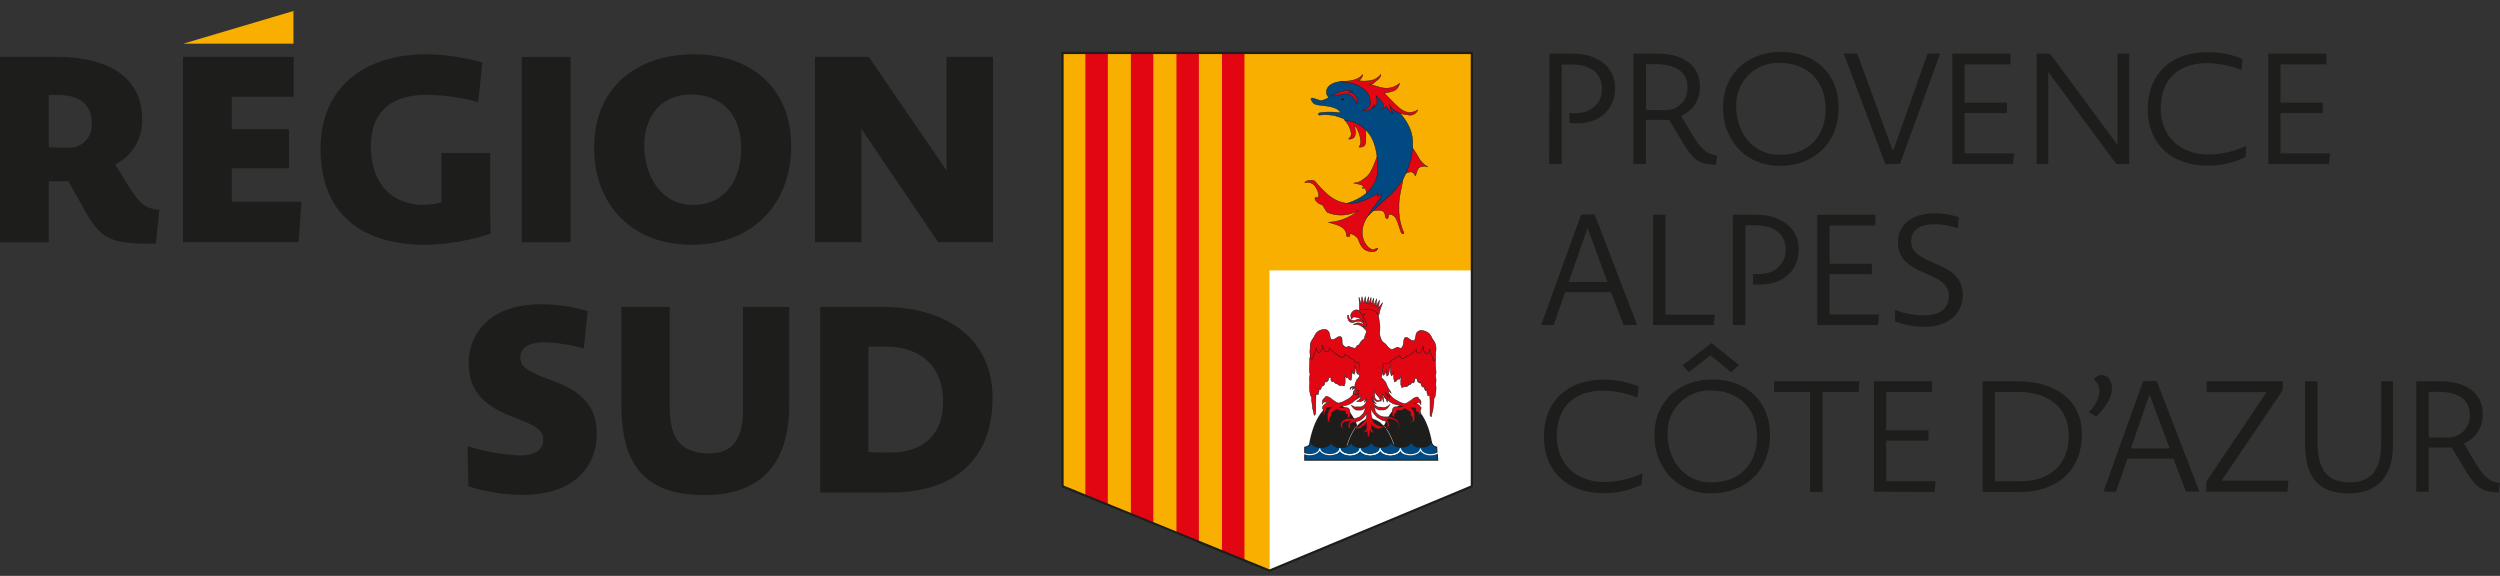 <svg xmlns="http://www.w3.org/2000/svg" xmlns:xlink="http://www.w3.org/1999/xlink" viewBox="0 0 400 92.14"><rect x="0" y="0" width="400" height="92.14" fill="#333333" stroke="none"/><defs><style>.cls-1,.cls-11,.cls-15,.cls-6{fill:none;}.cls-2{clip-path:url(#clip-path);}.cls-3{fill:#f8af00;}.cls-4{fill:#fff;}.cls-13,.cls-5,.cls-9{fill:#e20613;}.cls-10,.cls-13,.cls-14,.cls-15,.cls-6,.cls-9{stroke:#1d1d1b;}.cls-6{stroke-linecap:round;stroke-width:0.36px;}.cls-13,.cls-14,.cls-15,.cls-6{stroke-linejoin:round;}.cls-12,.cls-7,.cls-8{fill:#1d1d1b;}.cls-11,.cls-7,.cls-8{stroke:#fff;}.cls-7{stroke-width:0.02px;}.cls-8{stroke-width:0.06px;}.cls-9{stroke-width:0.08px;}.cls-10,.cls-14{fill:#004981;}.cls-10{stroke-width:0.16px;}.cls-11{stroke-width:0.18px;}.cls-13,.cls-14,.cls-15{stroke-width:0.07px;}</style><clipPath id="clip-path"><path class="cls-1" d="M202.83,91.3h0l2.28-.84,2.45-1c5.55-2.34,6.46-2.65,12.84-5.35,3.67-1.56,15.19-6.29,15.19-6.29V8.47H170.07S170,66.66,170,77.81c0,0,20.75,8.75,24.51,10"/></clipPath></defs><title>region_sud</title><g id="Calque_2" data-name="Calque 2"><g id="Calque_1-2" data-name="Calque 1"><g class="cls-2"><polygon class="cls-3" points="237.84 92.14 237.63 0 167.68 0 167.89 92.14 237.84 92.14"/><polygon class="cls-4" points="235.41 82.88 237.65 43.26 203.11 43.26 203.15 91.76 235.41 82.88"/><rect class="cls-5" x="173.66" y="0.01" width="3.59" height="81.46"/><rect class="cls-5" x="180.94" y="0.01" width="3.59" height="84.47"/><rect class="cls-5" x="188.23" width="3.59" height="87.71"/><rect class="cls-5" x="195.52" width="3.59" height="90.35"/></g><path class="cls-6" d="M235.5,77.81V8.47H170V77.81L203.11,91.3Z"/><path class="cls-7" d="M229.24,71.54c-.56-4.27-2.36-6.92-4.39-6.92s-3.85,3.1-4.37,7.6"/><path class="cls-7" d="M218.12,72.26c-.45-4.66-2.33-7.59-4.47-7.59-2,0-3.7,2.84-4.3,7"/><path class="cls-8" d="M223.22,71.84c-.79-3-2.32-4.88-4-4.88s-3.15,2-3.93,5.17"/><polygon class="cls-9" points="217.88 51.17 217.69 51.1 217.51 51.1 217.39 51.1 217.2 51.1 217.06 51.15 216.93 51.21 216.78 51.28 216.63 51.3 216.47 51.28 216.3 51.26 216.14 51.19 216.01 51.1 215.88 50.97 215.81 50.75 215.79 50.6 215.77 50.46 215.7 50.42 215.61 50.49 215.61 50.66 215.63 50.86 215.7 51.1 215.77 51.28 215.88 51.39 215.99 51.5 216.14 51.56 216.32 51.59 216.49 51.56 216.63 51.56 216.78 51.5 216.96 51.45 217.2 51.39 217.42 51.39 217.59 51.41 217.75 51.47 217.88 51.54 218.04 51.65 218.17 51.74 218.32 51.76 218.36 51.61 218.3 51.41 218.21 51.28 218.12 51.21 218.03 51.12 217.88 51.17"/><polyline class="cls-9" points="218.19 51.86 217.97 51.83 217.7 51.71 217.34 51.65 217.07 51.68 216.77 51.8 216.53 51.98 216.68 51.95 216.87 51.92 217.12 51.92 217.41 51.98 217.68 52.09 217.87 52.21 218.04 52.3 219.19 52.15 219.13 51.24 218.49 50.58 218.06 50.54 217.94 49.83 217.63 49.92 217.46 49.72 217.24 49.6 217.04 49.57 216.76 49.63 216.54 49.76 216.34 49.95 216.21 50.13 216.11 50.45 216.16 50.8 216.26 51.06 216.36 50.89 216.48 50.77 216.68 50.71 216.92 50.74 217.21 50.8 217.51 50.92 217.8 51.1 218 51.27 218.17 51.45 218.24 51.68 218.19 51.86"/><path class="cls-9" d="M221.22,48.42l-.67.87.17-1.27-.57,1.07.12-1.29L219.75,49l.05-1.31-.43,1.13,0-1.26-.4,1.15,0-1.23-.37,1.18,0,0-.16-1.21-.23,1.16-.3-1.16-.13,1.23-.35-1.15.08,1.25h0v.68h0v.19s.49,0,.47,0l2.11.56c.11.09.54.09.52.17l.09-.32s0,0,0,0l.11-.46h0l0-.07Z"/><path class="cls-10" d="M229.88,71.8v-.26a1,1,0,0,1-.88-.94c0,.42-.45.78-1.05.92h-1.1c-.62-.14-1.08-.52-1.08-1h0c0,.45-.44.83-1,1h-1.09c-.63-.14-1.08-.52-1.08-1h0c0,.47-.48.86-1.14,1h-.92c-.65-.12-1.13-.5-1.16-.95,0,.45-.49.83-1.14,1h-.92c-.64-.11-1.11-.48-1.16-.91,0,.43-.48.79-1.09.92h-1c-.61-.13-1.06-.5-1.09-.93,0,.46-.57.83-1.25.93h-.71c-.69-.1-1.21-.48-1.26-.94,0,.44-.39.8-1,.92v2.07h21.28Z"/><polygon class="cls-9" points="217.45 57.87 216.73 57.16 216.73 57.15 216.72 57.15 216.54 56.97 216.57 57.11 216.14 57 216.47 56.14 214.71 55.69 212.87 54.97 211.96 53.57 210.64 53.62 210.34 54.93 210.22 55.32 209.86 55.37 209.87 56.37 209.56 57.33 209.56 58.11 209.51 58.72 209.51 59.4 209.61 59.9 209.51 60.52 209.56 61.24 209.51 61.92 209.56 62.59 209.66 63.2 209.86 63.6 209.86 64.1 209.96 64.77 210.01 65.33 210.17 65.89 210.27 66.45 210.47 66.28 210.52 65.78 210.52 65 210.52 64.04 210.57 63.04 210.88 63.15 211.03 62.64 211.03 62.25 211.23 62.37 211.43 62.03 211.49 61.65 211.63 61.8 211.88 61.58 212.03 61.02 212.19 61.13 212.49 60.91 212.64 60.4 212.65 60.37 212.72 60.42 212.98 60.38 212.94 60.8 213.15 61.08 213.4 61.02 213.6 61.3 213.91 61.41 213.96 61.23 214.06 61.52 214.31 61.69 214.66 61.64 215.07 61.75 215.22 61.3 215.22 60.63 215.17 59.96 215.14 59.79 215.23 59.79 215.2 60.11 215.41 60.45 215.66 60.38 215.86 60.72 216.16 60.85 216.27 60.45 216.32 59.64 216.32 59.19 216.41 59.66 216.67 59.89 216.82 59.39 216.82 58.6 216.79 58.21 217.1 59.71 217.35 59.94 217.5 59.44 217.5 58.65 217.45 57.87"/><path class="cls-9" d="M229.72,59l-.05-.62v-.78l-.28-.85,0-.28v-.83l-.16,0a4.33,4.33,0,0,0-.48-1.33c-.3-.43-1.9.32-2.45.4s-1.37.22-1.37.22a1.62,1.62,0,0,1-1,1,4.48,4.48,0,0,1-1.77.2l-.31,1.19-.67.66,0,.78v.79l.15.5.26-.22.17-.84v.68l.15.51.25-.22.31-1.53,0,.41v.79l.15.5.26-.22.09-.51v.48l.05.81.11.4.3-.13.2-.34.25.07.21-.34,0-.32h.09l0,.17-.05.67v.67l.15.45.4-.11.36,0,.25-.16.1-.3,0,.18.31-.11.2-.28.25.06.2-.28,0-.42.26,0,.08,0v0l.15.5.3.22.15-.11.16.56.25.23.14-.16.06.38.2.34.21-.12v.39l.15.51.3-.11.05,1V66l0,.5.2.17.11-.56.15-.56.05-.56.1-.67v-.5l.2-.4.1-.61.05-.67-.05-.68.05-.72-.1-.62.1-.5Z"/><path class="cls-11" d="M224.82,72.62a1.06,1.06,0,0,1-.76-.88v0c0,.57-.72,1-1.61,1s-1.61-.46-1.61-1h0c0,.57-.72,1-1.61,1s-1.62-.46-1.62-1v0c0,.57-.72,1-1.62,1s-1.61-.46-1.61-1v0c0,.57-.72,1-1.61,1s-1.61-.46-1.61-1v0c0,.57-.73,1-1.62,1s-1.61-.46-1.61-1h0a.87.87,0,0,1-.65.81"/><path class="cls-11" d="M231.27,72.63a1,1,0,0,1-.76-.87v0c0,.57-.72,1-1.62,1s-1.61-.46-1.61-1h0c0,.57-.72,1-1.61,1s-1.61-.46-1.61-1h0c0,.57-.72,1-1.61,1s-1.61-.47-1.61-1v0c0,.57-.73,1-1.62,1s-1.61-.46-1.61-1v0c0,.57-.72,1-1.61,1s-1.62-.46-1.62-1v0c0,.37-.21.63-.65.82"/><path class="cls-9" d="M227.28,65.11l-.12-.15-.12-.12-.17-.15-.18-.09-.18,0h-.34l0,0,.21-.11.22,0h.07l.22-.08.16,0,.12.09.12.11.06.2,0-.16,0-.24,0-.2-.08-.18-.14-.15-.15-.11h0l0-.07-.18-.17-.2,0-.24.11-.2.08-.2.18-.22.18-.26.15-.24.18-.27.13-.2.08-.3-.1-.29-.09-.3-.13-.31-.18-.25-.13-.26-.16-.28-.24-.22-.22-.15-.17-.21-.25-.2-.24-.24-.3-.79-.2.55,1.38.24.22.25.16.3.26.38.24.33.16.3.08.33.09.23,0,.35.17.15.07-.31.06-.22,0-.22,0-.24,0-.2,0-.19.1-.14.16-.08.26,0,.15h0l-.05.22,0,.19,0,.23.09.13.11.15.15,0,.18,0h.15l.12,0-.1,0-.15,0-.09-.13-.08-.13V66.3l0-.08h.06l.12,0,.1-.13.07-.14,0-.15.08-.15.16,0,.26,0,.25,0,.21-.07.14-.06.15-.13.11,0,.15.09.18.11.2.13.19.13.14.11,0,.09,0,.13v.18l.06.15.16.09h0l0,.12.09.18.05.18,0,.17-.11.11-.13.09-.22,0,.11.09.18,0,.11,0,.11-.09.15-.11.11-.18,0-.22,0-.24,0-.2,0-.08,0,0,0-.2,0-.15-.13-.11v-.15l-.08-.13-.11-.12-.14-.17-.19-.13h.1l.12,0,.15,0,.15,0h.27l.06.07-.09.06,0,.18.09.2.15.09,0,.06L227,66v.36l-.08.13H227l.12-.11.13-.16,0-.15,0-.18v-.19l0-.09.06-.07.06-.17,0-.18Z"/><path class="cls-9" d="M217.18,62.3l-.24.31-.2.24-.21.24-.15.18-.22.22-.28.24-.25.15-.26.14-.31.17-.3.14-.29.08-.3.1-.19-.07-.28-.14-.24-.17-.25-.16L213,63.8l-.21-.18-.2-.09-.24-.11-.2,0-.18.18v.07h0l-.15.11-.14.15-.08.18,0,.2,0,.24,0,.15.06-.2.13-.11.11-.08.16,0,.22.09h.12l.18,0,.2.1,0,0h-.34l-.18,0-.18.09-.17.15-.13.11-.1.16-.08.11,0,.17.06.18.06.07,0,.08,0,.2,0,.18,0,.15.13.16.13.1h.07l-.07-.13,0-.17V66l.05-.15,0-.07.15-.09.09-.2,0-.17-.09-.07.06-.06h.27l.15,0,.15,0,.13,0h.09l-.19.13-.14.18-.11.11-.08.13V66l-.13.11,0,.15,0,.2,0,0,0,.09,0,.2,0,.24,0,.22.11.18.15.11.11.08.11.05.18,0,.11-.08-.22,0-.12-.09-.12-.11,0-.18.05-.17.1-.18,0-.12h0l.16-.09.06-.15v-.18l0-.13,0-.09.15-.11.18-.13.2-.13.19-.12.14-.08.11,0,.15.13.15.07.2.07.25,0,.26,0,.16,0,.08.16,0,.15.08.13.09.13.13,0h.06l0,.08v.17l-.07.13-.1.13-.14,0-.11,0,.12,0h.15l.18,0,.15,0,.11-.16.09-.13,0-.22,0-.2-.05-.22h0l0-.15-.08-.27-.14-.15-.19-.11-.2,0-.24,0-.22,0-.22,0-.31-.06.15-.07.35-.18.23,0,.34-.09.29-.09.33-.15.38-.24.3-.27.25-.15.24-.22L218,62.1Z"/><path class="cls-9" d="M229.77,55.83l-.05-.56-.15-.45-.2-.33-.26-.39a2.7,2.7,0,0,0-.4-.68,2.12,2.12,0,0,0-1.26-.55.87.87,0,0,0-.86.56c-.05.17-.14,1-.33,1.07s-.52-.07-.73-.24-.45-.38-.75-.2-.08,1.42-.61,1.65c-.16.07-.43-.16-.58-.15s-.76.43-1,.34a2.26,2.26,0,0,1-.77-.7,2,2,0,0,0-.44-.38l-.24-.23-.15-.24,0-.06a2.09,2.09,0,0,1-.24-1c0-.28.08-1,0-1.44s-.13-.94-.15-1.09a1.52,1.52,0,0,1-.06-.39h0l-.23-.29,0-.06a.15.15,0,0,1-.06,0l-.08-.06-.12-.09-.08-.06a6.6,6.6,0,0,0-.9-.34l-.12,0-.3,0-.29,0h-.49l-.17,0-.1.15-.07.18.17.2.12.21.15.23.16.29.17.38.13.28.11.15.13.3v.29l-.22.16-.27,0-.15,0,.26.29.19.18.12.15v.26l-.07.26-.1.21-.09.26,0,.21c0,.08-.19.15-.45.39a2.18,2.18,0,0,0-.38.6c-.1.11-.31.14-.39.23s-.19.37-.31.4a3.32,3.32,0,0,1-.86-.26c-.24-.1-.28,0-.48.08s-.55-.28-.67-.47,0-.9-.16-1.1-.5-.13-.67,0-.6.43-.9.36-.3-1.1-.51-1.32-.45-.43-1.12-.24a1.58,1.58,0,0,0-1,.76l-.21.39-.25.4-.2.33-.15.45,0,.56-.05.62.05.67.1.44.2.12.1-.23.15-.39.16-.39.15-.45.1-.45.1.4.1.28.25.11.26-.11.2-.34.1-.34,0-.44.15.5.15.39.21.23.3,0,.25-.22v-.39l.31.33.25.17.3.28.25.22H214l.2.34.2-.06.2.23h.26l.2-.17.15-.34.3.28.26,0,.19.29.5.25.39.44.6.12,0,0,0,.11,0,.26.05.33.05.16,0,.07,0,.14,0,.27,0,.13,0,0-.06.21V60l0,.24-.12.2-.12.15-.18.18L217,61l-.13.29-.07.24,0,.29h-.31l-.32.12-.15.18v.23l.07-.2.18-.12.17-.06.29,0-.27.15-.12.23.15-.12.14-.08h.17l.2,0-.22.17-.2.29-.09.33.07.17.05-.2.1-.24.12-.09.2-.05h.16l.23-.06-.1.2-.13.21L217,63l-.22.11.17,0,.17,0,.17-.09.2-.17-.1.23,0,.21-.1.23-.17.18.2,0,.19-.12.18-.23.19-.24-.12.27-.07.23-.13.26-.27.24-.22.09.1.06h.22l.22,0,.22-.06.24-.09.15-.15.22-.17,0,.2-.09.21-.08.2.15-.17.1-.15.14-.32,0,.17-.05.27-.05.2-.1.21-.17.17-.12.12-.2.12-.26.09-.3,0-.32,0-.39,0-.24-.15-.25-.09.12.15.13.17.17.18.19.15.23.09.26,0,.25,0,.27,0,.22-.09.17-.12.19-.23,0,.32-.08.23-.07.21-.1.18-.17.2-.22.2-.19.18-.22.09-.22.09-.27.09-.27,0-.34,0-.3,0h-.29l-.27.06-.22.06-.24.15-.2.14-.12.18-.1.18,0,.26,0,.2.1.24.12.12.15.06.17,0,.17-.06.15-.21-.13.12-.12.09H215l-.14-.09-.07-.18v-.17l0-.21.1-.2.19-.18.25-.09.27-.06.22,0h.29l-.19.12-.15.2-.08.3,0,.23.12.18.2.15h.29l-.12-.06-.15-.18,0-.2,0-.24.15-.18.19-.08.27,0,.29-.09.25-.12.34-.08.25-.18.24-.18.25-.23.17-.24.22-.35,0,.35v.3l-.12.26-.12.24-.2.2-.22.23-.19.18-.18.18-.19.14-.25.06h-.24l-.22,0-.19-.05-.27-.24.19.24.17.17.25.12.17.09.27,0,.31-.09.23-.12.21-.18.23-.14.22-.27.19-.2-.07.15,0,.23,0,.27,0,.29-.09.26-.13.15-.17.09-.27,0,.2.11h.22l.17,0,.22-.12v.2l0,.3.1.32.1.23.05-.2.07-.27.08-.32,0-.26,0-.18.15.18.17.12.17.08.27-.06-.2-.08-.1-.15-.12-.21-.07-.17-.05-.24,0-.17,0-.3.18.24.14.21.27.14.2.09.19.09.29,0,.25-.09.24-.06.2-.18.17-.14.15-.27-.1.12-.15.09-.15.06-.16.06-.18,0-.24-.08-.24-.12-.25-.12-.2-.14-.17-.15-.12-.23-.12-.3-.15-.38-.09-.44,0-.53-.05-.67.1.35.12.29.17.33.19.23.27.29.22.24.25.14.29.18.29.15.3.06.17.08.17.12.1.15L222,68v.27l-.1.17-.32.18.25,0,.19-.12.15-.18.1-.23v-.23l-.07-.27-.15-.26-.22-.18-.34-.12.24,0h.81l.32.09.31.15.22.15.2.2.15.23.07.36v.47l.1-.35V68l-.08-.32-.14-.26-.22-.24-.27-.2-.37-.15-.29-.12-.34,0h-.79l-.37-.09-.29-.11-.29-.21-.24-.23-.18-.21L220,65.5l-.12-.3-.24-.35.24.21.2.2.24.18.37.15.34,0,.41,0,.27-.09.25-.18.27-.32.19-.38-.14.23L222,65l-.22.12-.27.08-.29,0-.37-.06-.34,0-.27-.15-.29-.23-.2-.33-.17-.29-.12-.38.12.29.17.24.25.23.22.06-.27-.21-.13-.2-.12-.24-.17-.52.17.32.2.26.19.15.22.12h.25l.17-.09.07-.09-.19,0h-.2l-.22-.12-.15-.2-.12-.3v-.38l.05-.29,0-.35.07.38.17.26.22.27.27.29.14.38.1.21.1-.3,0-.26-.15-.35.23.26.12.29.12.47,0-.41v-.29l-.1-.29-.07-.3.15.15.2.23.14.21.1.2.1.3.07.2.07-.29v-.35l-.07-.3-.12-.23-.2-.35.22.12.13.14.14.24.15.35.1,0-.05-.38-.08-.29-.14-.27-.08-.18.18.06.17.09.24.24-.17-.36-.27-.38-.17-.32-.15-.35-.14-.36-.3-.35-.22-.26-.19-.09.1-.38.07-.35v-.51l.08-.25.05-.38,0-.36,1-.15.39-.43.5-.26.19-.29.26.05.3-.28.15.34.2.17h.26l.2-.23.2.06.2-.34h.36l.25-.22.3-.28.26-.17.3-.33v.39l.25.22.3,0,.21-.23.15-.39.15-.5.05.45.1.33.2.34.26.11.25-.11.1-.28.1-.39.1.44.16.45.15.39.15.39.1.23.2-.11.1-.45,0-.67Z"/><path class="cls-12" d="M218.3,50.38c.07,0,.09,0,.09-.05a.14.14,0,0,0-.13-.15.14.14,0,0,0-.13.15C218.13,50.42,218.23,50.38,218.3,50.38Z"/><path class="cls-13" d="M218.43,20.35a10.18,10.18,0,0,1,.1,1.93c0,.35.09,1.39-1.1,1.25a1.33,1.33,0,0,0,.24-1.21,4.82,4.82,0,0,0-.59-1.81,4.24,4.24,0,0,0-.39-.41s.06.29.14.64a2.23,2.23,0,0,1-.08,1.13,1.06,1.06,0,0,1-1,.37,1,1,0,0,0,.43-1,4.1,4.1,0,0,0-1-2c.45-.2,2.13.37,2.13.37Z"/><path class="cls-13" d="M224.61,27.88a4,4,0,0,1,1.08-.39.87.87,0,0,1,.75.67c.21-.36.29-1.08.62-1.35a1.79,1.79,0,0,1,1.41-.11,3.57,3.57,0,0,1-1.55-1.6c-.5-.89-1-1.48-1.1-1.8s-.07.55-.07.55l-.41,1.41-.64,2.14Z"/><path class="cls-13" d="M220.54,24.63c-.45.87-1,3-1.94,3.71s-1.17.87-2,.95c.65.16,1.66.28,1.48.61s-.11.23-.11.23.37-.06.45,0a1.48,1.48,0,0,1,.19.67c0,.19-.14.54.2.23a16.15,16.15,0,0,0,1.83-3.55C220.69,27.07,220.54,24.63,220.54,24.63Z"/><path class="cls-13" d="M224.54,28.24c-.16,1.45-.78,3.26-.7,4.9a9.07,9.07,0,0,0,.74,4c.17.37-.24.35-.39.08s-.59-2.15-1.06-2.58-1-.48-1,0-.41.45-.49-.06-.09-1.09-1.62-.89a2.75,2.75,0,0,0-1.27.47Z"/><path class="cls-14" d="M215,32.7c1.67-.5,5.62-1.77,5.44-6.15s-1.51-5.78-3.51-6.87a4,4,0,0,0-1.67-.36L215,19s-.44-.18-1.25-.44a7.18,7.18,0,0,0-2.52-.15c-.34.06-.42-.21-.08-.36a11.77,11.77,0,0,1,3.3,0c0-.36-.72-.8-1.66-1s-2.34-.16-2.66-.57-.52-.68-.26-.78,1.33.52,1.7.36a3.78,3.78,0,0,0,1.06-.49,1.1,1.1,0,0,1-.28-1.38c.23-.5,1.19-1.49,3.75-1a16.56,16.56,0,0,1,7.65,4.58c1.22,1.53,2.71,3.23,2.19,6.59A11.52,11.52,0,0,1,222,31.6a54.33,54.33,0,0,0-4.11,4l-.36-2.29Z"/><line class="cls-15" x1="212.59" y1="15.56" x2="213" y2="15.54"/><path class="cls-12" d="M214.61,15.89a.2.2,0,0,0,.2.18.18.18,0,0,0,.18-.19.19.19,0,0,0-.19-.17A.2.2,0,0,0,214.61,15.89Z"/><path class="cls-13" d="M220.5,30.88c-2.42,1.55-5.38,2.84-8.43-.08-1.93-1.85-1.51-1.9-2.14-1.95s-1.06.15-1.17.39a1.52,1.52,0,0,1,1.67.57c.52.75.7,1.56.42,1.79s-.08-.15-.34,0-.08.47.36.83.52.21.68.32.57,1,.83,1.22a5.64,5.64,0,0,0,5-.31,8.07,8.07,0,0,1-4.82,1.9c1.3.41,2,.52,2.55,1.17s.08,1.14.6,1.14.11-.47.34-.47a1.8,1.8,0,0,1,1.25.84c.23.52.52,1.69,1.67,1.95s1.43-.23,1.48-.47c-.55,0-.6.58-1.43-.1s-1.69-2.48-.39-4.71,2.37-3.1,2.44-3.86a2.89,2.89,0,0,1-.73.37Z"/><path class="cls-13" d="M214.44,13c.47,0,2.69.13,3.59-1.09a1.23,1.23,0,0,1-.68,1,6.78,6.78,0,0,0,1.85,0,2.72,2.72,0,0,0,1.73-1c-.07.64-.52.84-.8,1.08s-.34.49-1,.5c.66.14,1.48.47,2.07.56a3.22,3.22,0,0,0,2.73-.72,1.55,1.55,0,0,1-1.25,1.29,4.69,4.69,0,0,1-1.2.26c.5.51,1.07,1.15,1.82,1.86s1.9,1.87,3.55.84a1.35,1.35,0,0,1-1.64.79,5.5,5.5,0,0,1-2-.61,1.87,1.87,0,0,1-.89-1.13,4.33,4.33,0,0,0,.56,1.61A3.49,3.49,0,0,1,221.8,17c-.22.19-.39.41-.62.47.07-.3.3-.63,0-1.08a10.56,10.56,0,0,0-1.07-1.14,3.12,3.12,0,0,1,.2,1.24,4.16,4.16,0,0,1-.59.85c.07-.33.14-.68.14-.68a3.82,3.82,0,0,1-.47.73,1.74,1.74,0,0,1-1.36.32c.74-.32,1.29-.59,1.21-1.41a2.57,2.57,0,0,0-1-2,4.69,4.69,0,0,0-2-1c-.52-.1-1.18-.1-1.43-.17Z"/><path class="cls-12" d="M13.11,32.86,10.94,29H7.81v9.77H0V9.1H9c8.27,0,13.74,3.22,13.74,9.94a7.8,7.8,0,0,1-4.3,7.27l2,3.26c2.05,3.34,3,3.8,5.06,4L24.93,39C17.58,39,16.08,38.46,13.11,32.86ZM9.23,15.2H7.81v8.35s1.42.09,2.92.09a3.62,3.62,0,0,0,3.93-4C14.66,16.49,12.44,15.2,9.23,15.2Z"/><path class="cls-12" d="M29.28,38.75V9.1H47v6.39H37.09v5.18h9.14v6.26H37.09v5.35H48.24l-.46,6.47Z"/><path class="cls-12" d="M68.2,39.17c-10.44,0-16.91-5-16.91-15.37,0-9.69,6.85-15.11,16.95-15.11A33.56,33.56,0,0,1,77.18,10l-.67,6.35a31.29,31.29,0,0,0-8.27-1.17c-5.63,0-8.89,2.67-8.89,8.22,0,6.1,3.46,9.36,8.39,9.36a10.76,10.76,0,0,0,2.88-.38V24.47h7.81v9.1c0,2.09.09,3.8.09,3.8A35.54,35.54,0,0,1,68.2,39.17Z"/><path class="cls-12" d="M83.49,9.1H91.3V38.75H83.49Z"/><path class="cls-12" d="M110.64,39.17c-9.27,0-15.58-6.18-15.58-15.53s6.47-14.95,16-14.95c9.39,0,15.53,5.72,15.53,14.57C126.63,32.74,120.32,39.17,110.64,39.17Zm-.09-24.05c-4.72,0-7.47,3.46-7.47,8.14,0,5.14,2.92,9.52,7.68,9.52H111c5,0,7.6-4.05,7.6-9.06C118.61,18.54,115.65,15.12,110.55,15.12Z"/><path class="cls-12" d="M130.39,9.1H139l12.44,18.17V9.1h7.44V38.75H150.1L137.83,20.63V38.75h-7.44Z"/><path class="cls-12" d="M83.56,79.18a28.78,28.78,0,0,1-8.63-1.38l-.12-6.43a31.19,31.19,0,0,0,8.38,1.5c2.93,0,3.72-1.29,3.72-2.5,0-1-.37-1.84-2.81-2.84l-1.73-.71C76.21,64.6,75,61.43,75,58.05c0-4.68,3.42-9.36,11.44-9.36a25.65,25.65,0,0,1,7.59,1.09l-.62,6a24.16,24.16,0,0,0-6.23-1c-3.06,0-3.92,1.13-3.92,2.42,0,1.09.49,1.92,3.63,3.14l1.73.66c5.66,2.05,6.86,5.18,6.86,8.48C95.5,73.58,92.9,79.18,83.56,79.18Z"/><path class="cls-12" d="M112.72,79.22c-9.41,0-13.29-4.72-13.29-14.28V49.11h7.72V65.23c0,4.72,1.65,7.31,6.32,7.31,3.92,0,5.41-2.47,5.41-7V49.11h7.39v15.7C126.27,74.08,121.85,79.22,112.72,79.22Z"/><path class="cls-12" d="M142.5,78.8c-3.76,0-6.32,0-11.27,0V49.11H141.3c9.92,0,17.51,4.93,17.51,14.53C158.81,73.75,152.41,78.8,142.5,78.8Zm-.7-23.34c-1.28,0-1.9,0-2.85,0V72.33c1.07.08,2.15.08,3.43.08,5.37,0,8.51-2.84,8.51-8.14C150.89,58.26,146.88,55.46,141.8,55.46Z"/><path class="cls-12" d="M247.9,8.58h3.71c3.76,0,6.8,1.94,6.8,5.53s-2.72,5.62-6,5.62a10.54,10.54,0,0,1-1.3-.05V18.06a7.25,7.25,0,0,0,1,.05c2.33,0,4.2-1.46,4.2-3.88,0-2.69-2-3.91-5-3.91h-1.44V26.25h-2Z"/><path class="cls-12" d="M269.06,22.5l-2-3.32h-3.71v7.07h-2V8.58h3.83c3.93,0,6.8,1.74,6.8,5.23a4.92,4.92,0,0,1-3,4.73l1.77,3c1.64,2.69,2.54,3.14,4,3.33l-.22,1.5C272,26.25,271,25.83,269.06,22.5Zm-4.18-12.23h-1.5v7.3s1.47.05,2.92.05A3.47,3.47,0,0,0,270,14C270,11.32,267.81,10.27,264.88,10.27Z"/><path class="cls-12" d="M284.69,26.53c-5.25,0-9-4-9-9.34s3.9-8.88,9.28-8.88c5.55,0,9.21,3.61,9.21,8.88C294.2,22.77,290.39,26.53,284.69,26.53Zm.1-16.46a6.7,6.7,0,0,0-7,6.87c0,4.41,2.81,7.82,6.87,7.82h.22c4.51,0,7.22-3,7.22-7.34S289.27,10.07,284.79,10.07Z"/><path class="cls-12" d="M301.66,26.28,295,8.58h2.17l5.7,15.61,5.55-15.61h2L304,26.23Z"/><path class="cls-12" d="M312.37,26.25V8.58h9.31V10.3h-7.35v6.12h6.77v1.67h-6.77v6.45h7.92l-.18,1.71Z"/><path class="cls-12" d="M325.86,8.58H328l10.8,14.61V8.58h1.87V26.25h-2.06L327.72,11.52V26.25h-1.86Z"/><path class="cls-12" d="M353.26,26.5c-5.83,0-9.61-3.48-9.61-9,0-5.72,3.74-9.16,9.61-9.16a14.12,14.12,0,0,1,5.55,1.1l-.17,1.79a14.79,14.79,0,0,0-5.48-1.12c-4.78,0-7.44,2.74-7.44,7.27,0,4,2.66,7.34,7.71,7.34a14.24,14.24,0,0,0,6-1.42l-.15,1.84A13.71,13.71,0,0,1,353.26,26.5Z"/><path class="cls-12" d="M362.92,26.25V8.58h9.31V10.3h-7.35v6.12h6.77v1.67h-6.77v6.45h7.92l-.18,1.71Z"/><path class="cls-12" d="M257.76,46.75h-7.34L248.58,52h-2l6.39-17.65,2.17-.05L261.94,52h-2.16ZM251,45.11h6.19L254,36.47Z"/><path class="cls-12" d="M264.48,52V34.36h2v16h7.89L274.19,52Z"/><path class="cls-12" d="M277.25,34.36H281c3.75,0,6.79,1.94,6.79,5.52s-2.71,5.63-6,5.63a10.3,10.3,0,0,1-1.29,0V43.84a7.18,7.18,0,0,0,1,0c2.34,0,4.21-1.47,4.21-3.88,0-2.69-2.05-3.91-5-3.91h-1.45V52h-2Z"/><path class="cls-12" d="M290.76,52V34.36h9.31v1.72h-7.34V42.2h6.77v1.67h-6.77v6.44h7.91L300.47,52Z"/><path class="cls-12" d="M307.86,52.28a12.65,12.65,0,0,1-4.63-.85l-.05-1.86a13,13,0,0,0,4.71.89c3,0,3.93-1.54,3.93-3,0-1.25-.45-2.24-2.89-3.36l-1.47-.65c-2.89-1.27-3.78-2.69-3.78-4.73,0-2.52,1.92-4.58,5.87-4.58a11.63,11.63,0,0,1,3.86.62l-.15,1.77a11.85,11.85,0,0,0-3.68-.65c-2.74,0-3.79,1.15-3.79,2.69,0,1.24.53,2.14,3,3.21l1.44.65c2.94,1.24,3.83,2.84,3.83,4.85C314,49.67,312.32,52.28,307.86,52.28Z"/><path class="cls-12" d="M256.64,78.91c-5.82,0-9.61-3.48-9.61-9,0-5.72,3.74-9.16,9.61-9.16a14.12,14.12,0,0,1,5.55,1.1L262,63.63a14.79,14.79,0,0,0-5.48-1.12c-4.78,0-7.44,2.74-7.44,7.27,0,4,2.66,7.34,7.71,7.34a14.24,14.24,0,0,0,6-1.42l-.15,1.85A13.83,13.83,0,0,1,256.64,78.91Z"/><path class="cls-12" d="M273.71,78.94c-5.25,0-9-4-9-9.33s3.91-8.89,9.28-8.89c5.55,0,9.21,3.61,9.21,8.89C283.22,75.18,279.41,78.94,273.71,78.94Zm.1-16.45a6.7,6.7,0,0,0-7,6.87c0,4.4,2.81,7.81,6.87,7.81h.22c4.51,0,7.22-3,7.22-7.34S278.29,62.49,273.81,62.49Zm-.15-5.63-3.46,2.69-1-1.1,4.63-3.56,4.41,3.51L277,59.55Z"/><path class="cls-12" d="M291.61,62.71v16h-2v-16h-5.75V61h13.64l-.13,1.72Z"/><path class="cls-12" d="M299.82,78.67V61h9.31v1.72h-7.34v6.12h6.77V70.5h-6.77V77h7.91l-.17,1.72Z"/><path class="cls-12" d="M323.12,78.72c-2,0-3.89,0-5.9,0V61c1.79,0,3,0,5.62,0,5.63,0,10.26,2.71,10.26,8.51S329.12,78.72,323.12,78.72Zm-.48-16c-1.69,0-2.51,0-3.45,0V77c1.39,0,2.43,0,4.05,0C328,77,331,74.33,331,69.73,331,64.75,327.27,62.69,322.64,62.69Z"/><path class="cls-12" d="M335.39,66.67l-1.2-.75a5,5,0,0,0,1.74-3.33,2.39,2.39,0,0,0-.89-1.82,1.38,1.38,0,0,1,1.19-.77c1.1,0,1.67,1,1.67,2.14C337.9,62.93,337.7,64.35,335.39,66.67Z"/><path class="cls-12" d="M347.73,73.39h-7.34l-1.84,5.28h-2L342.9,61l2.17-.05,6.84,17.7h-2.16Zm-6.79-1.64h6.2l-3.22-8.64Z"/><path class="cls-12" d="M353,78.67v-1.6l9.66-14.33h-9.59V61h12.18v1.42L355.45,76.9h10.7L366,78.67Z"/><path class="cls-12" d="M375.81,78.94c-4.93,0-7-2.61-7-7.94V61h2v9.69c0,4.08,1.22,6.49,5.18,6.49,3.64,0,5-2.34,5-6.25V61h1.87V71.32C382.88,76,380.59,78.94,375.81,78.94Z"/><path class="cls-12" d="M394.27,74.91l-2-3.31H388.6v7.07h-2V61h3.84c3.93,0,6.79,1.75,6.79,5.23a4.9,4.9,0,0,1-3,4.73l1.77,3c1.64,2.69,2.54,3.14,4,3.34l-.22,1.49C397.16,78.67,396.22,78.24,394.27,74.91Zm-4.18-12.22H388.6V70s1.47,0,2.91,0a3.47,3.47,0,0,0,3.66-3.64C395.17,63.73,393,62.69,390.09,62.69Z"/><polygon class="cls-3" points="46.95 6.99 29.31 6.99 46.95 1.76 46.95 6.99"/><path class="cls-13" d="M212.85,15.17a2.72,2.72,0,0,0,.57.22,17.54,17.54,0,0,1,1.93-.39c.55,0,1.35.48,1.74,1.62.13-.94-.07-1.12-.33-1.4a1.58,1.58,0,0,0-1-.47,1.39,1.39,0,0,1,.75-.14,3.13,3.13,0,0,0-1.84,0,4.07,4.07,0,0,0-1.18.59Z"/></g></g></svg>